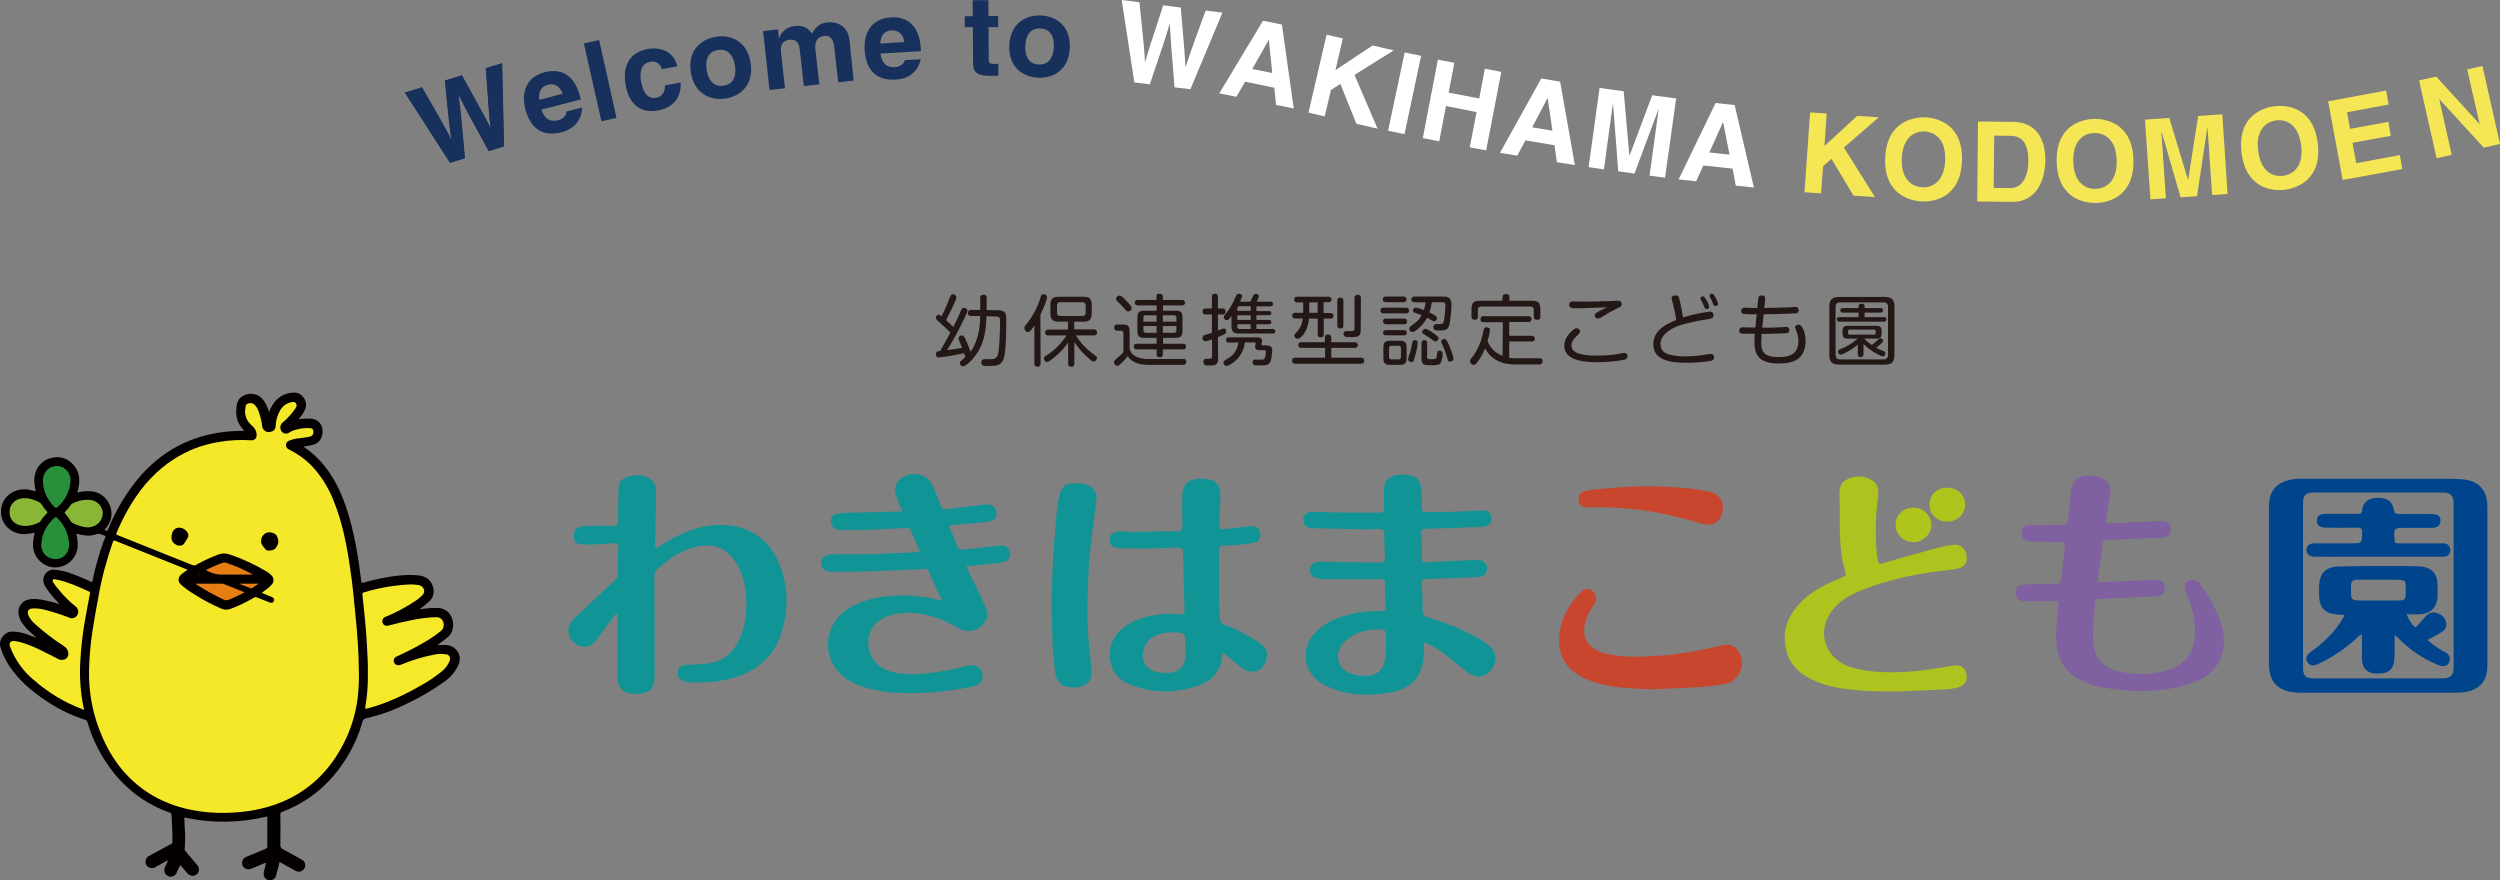 <?xml version="1.0" encoding="utf-8"?>
<!-- Generator: Adobe Illustrator 24.3.0, SVG Export Plug-In . SVG Version: 6.00 Build 0)  -->
<svg version="1.1" id="レイヤー_1" xmlns="http://www.w3.org/2000/svg" xmlns:xlink="http://www.w3.org/1999/xlink" x="0px"
	 y="0px" viewBox="0 0 1325.2 466.6" style="enable-background:new 0 0 1325.2 466.6;" xml:space="preserve">
<rect x="0" y="0" width="1325.2" height="466.6" fill="#808080" stroke="none"/>
<style type="text/css">
	.st0{fill:#040000;}
	.st1{fill:#9D9A9A;}
	.st2{fill:#F4E829;}
	.st3{fill:#F5E929;}
	.st4{fill:#288F3B;}
	.st5{fill:#8AB637;}
	.st6{fill:#E77E14;}
	.st7{fill:#E67E14;}
	.st8{fill:#E67F13;}
	.st9{fill:#75411E;}
	.st10{fill:#7F60A0;}
	.st11{fill:#AFC31E;}
	.st12{fill:#C8462E;}
	.st13{fill:#B0C41E;}
	.st14{fill:#00458C;}
	.st15{fill:#231815;}
	.st16{fill:#18315C;}
	.st17{fill:#F5E656;}
	.st18{fill:#FFFFFF;}
	.st19{fill:#109495;}
</style>
<g id="レイヤー_2_1_">
	<g id="レイヤー_1-2">
		<path class="st0" d="M232.6,341.4c1.7-1.2,3.3-2.4,4.9-3.8c3.7-3.3,3.3-8.9,0.9-12.1c-1.5-2.1-4-3.3-6.6-3.2
			c-2.6-0.1-5.3,0.1-7.9,0.5c-0.4,0.1-0.8,0.1-1.3,0c1.6-1.2,3.2-2.4,4.7-3.8c2.5-2.1,3.3-5.6,2-8.6c-1.2-3.4-3.9-5-7.4-5.4
			c-7.2-0.7-14.2,0.4-21.1,1.8c-2.8,0.6-5.6,1.3-8.3,2.1c-0.7,0.2-0.9,0.1-1-0.6c-1.6-13.5-3.8-27-8.2-39.9
			c-2.7-7.9-6.3-15.3-11.6-21.8c-3-3.6-6.4-6.8-10.2-9.4c-0.2-0.1-0.4-0.1-0.5-0.5c1.9-0.2,3.8-0.6,5.6-1.1c3.1-1.1,4.9-4.5,4.3-8.2
			c-0.4-3.1-3.1-5.5-6.3-5.5c-2.1-0.1-4.1,0-6.1,0.3c0-0.5,0.4-0.7,0.6-1c1.4-1.5,2.4-3.4,3-5.4c0.8-3.7-2.3-7.8-6.1-7.7
			c-5.9,0.1-9.9,3.1-12.5,8.3c-0.2,0.3-0.3,0.7-0.4,1s-0.2,0.6-0.4,1c-0.5-1.5-1.1-2.9-1.8-4.3c-1.3-2.4-3-4.4-5.9-5.1
			c-2.7-0.7-5.5,0-7.6,1.9c-1.4,1.2-1.8,2.9-2,4.6c-0.7,4.8,0.3,9.1,4.1,12.8c-1.1,0.1-1.9,0.1-2.8,0.1
			c-20.9,0.5-38.4,8.2-52.3,23.9c-7.1,8.3-12.8,17.7-16.9,27.8c-0.6,1.5-0.6,1.5-2.1,0.7c0.4-0.5,0.9-1,1.3-1.5
			c2.7-3.5,3.2-8.2,1.2-12.1c-1.8-4-5.6-6.6-9.9-6.8c-2.4-0.2-4.7,0.1-7,0.7c0.3-1.3,0.6-2.6,0.8-3.9c0.6-4-0.1-7.7-2.9-10.8
			c-2.8-3.4-7.3-4.8-11.5-3.7c-4.4,0.9-7.8,4.3-8.8,8.6c-0.8,3-0.4,6,0.4,9.1c-1.4-0.3-2.8-0.6-4.2-0.9c-6.2-0.9-12.2,2.7-13.8,8.3
			c-2.3,8,3.7,15.6,12.1,15.3c1.8-0.1,3.5-0.3,5.3-0.7c-0.5,1.8-0.8,3.7-0.9,5.6c-0.4,6.3,4.2,11.9,10.4,12.7
			c6.5,0.7,12.3-3.8,13.2-10.3c0.2-2.5,0-5.1-0.6-7.5c1.5,0.4,3.1,0.7,4.7,0.9c1.9,0.3,3.9,0.1,5.7-0.6c0.9-0.4,1.9-0.3,2.8,0.1
			c0.7,0.3,1.8,0.5,2.1,1s-0.4,1.4-0.7,2.1c-2.5,6.9-4.5,14-6,21.1c-0.1,0.4-0.2,0.7-0.3,1.1c-3.5-1.6-7-3.1-10.5-4.4
			c-3-1.2-6.1-1.9-9.2-2.2c-2.1-0.3-4.2,0.7-5.3,2.5c-1.1,1.9-1.1,4.3,0.1,6.2c1.7,2.8,3.7,5.3,6,7.7c0.5,0.6,1,1.1,1.7,1.9
			c-2.9-1-5.8-1.7-8.8-2.3c-2.5-0.4-5.1-0.8-7.6-0.2c-3.7,0.7-6.1,4.3-5.3,8c0,0.1,0.1,0.2,0.1,0.4c0.6,3,2.4,5.2,4.4,7.3
			c1.1,1.2,2.4,2.3,3.7,3.4c0.4,0.3,0.7,0.7,0.9,1.1c-1.6-0.6-3.2-1.2-4.8-1.8c-2.5-0.9-5.2-1.4-7.9-1.4c-4,0.1-7.2,4.3-6.1,8.1
			c1.4,4.8,3.8,9.2,6.9,13.1c5.3,7,12.2,12.2,19.5,16.9c5.8,3.7,12.1,6.6,18.7,8.7c0.5,0.1,0.9,0.5,1,1.1
			c2.9,9.9,7.7,19.1,14.1,27.1c7.7,9.6,17.9,16.9,29.5,20.9c0.7,0.3,1,0.5,1,1.3c0.2,4.8,0.6,9.5,0.5,14.3c0,0.4-0.2,0.8-0.6,1
			c-3.9,2.1-7.8,4.2-11.6,6.3c-1.7,0.7-2.5,2.7-1.8,4.5c0.7,1.7,2.7,2.5,4.5,1.8c0.2-0.1,0.4-0.2,0.5-0.3l6.6-3.6
			c-0.3,1.1-0.7,2.1-1.3,3.1c-0.4,0.6-0.6,1.3-0.6,2c-0.1,1.9,1.3,3.4,3.2,3.6c1.3,0.1,2.6-0.6,3.2-1.8c0.7-1.4,1.4-2.9,2.1-4.4
			c1.3,1.5,2.5,2.9,3.7,4.4c0.9,1.1,2.3,1.6,3.7,1.2c1.3-0.3,2.2-1.3,2.4-2.6c0.2-1.1-0.1-2.1-0.8-2.9l-6.2-7.3
			c-0.3-0.2-0.5-0.6-0.5-1c0.3-4,0.3-8.1,0-12.1c-0.1-1.6-0.1-3.2-0.2-4.9c14.5,3.2,29.5,3,43.9-0.5c0.1,0.3,0.2,0.6,0.1,0.9
			c0,5,0,9.9,0,14.9c0,0.8-0.3,1.1-1,1.4c-3.5,1.4-6.9,2.8-10.4,4.3c-1.2,0.5-2,1.7-2,3c-0.1,1.3,0.6,2.5,1.8,3.1
			c1,0.5,2.2,0.5,3.3,0c2.5-1,5-2.1,7.7-3.2c-0.4,1.7-0.8,3.3-1.2,4.9c-0.7,2.8,1.3,5,4,4.4c1.2-0.2,2.2-1.2,2.5-2.4
			c0.6-2.4,1.2-4.8,1.8-7.2c2.8,1.5,5.6,3.1,8.3,4.6c1.2,0.8,2.8,0.7,4-0.2c1.5-1.1,1.7-3.3,0.6-4.7c-0.3-0.4-0.7-0.7-1.1-0.9
			c-3.3-1.9-6.6-3.7-10-5.5c-0.9-0.4-1.5-1.3-1.4-2.3c0.1-5.4,0.1-10.7,0-16.1c-0.1-0.7,0.4-1.4,1.1-1.5c9.3-3.5,17.6-9,24.5-16.2
			c8.4-8.9,14.6-19.6,17.9-31.4c0.2-1.1,1.1-1.9,2.2-2c7.4-1.7,14.6-4.3,21.4-7.7c7.3-3.4,14.1-7.5,20.6-12.2
			c2.8-2.1,5.1-4.9,6.6-8.1c2.6-5.6-1.4-10.3-6.1-10.8h-0.3c-1-0.1-2-0.1-3.1-0.1C233,341.8,232.6,342,232.6,341.4"/>
		<path class="st1" d="M232.6,341.4c-0.1,0-0.3,0.1-0.3,0.2c-0.1,0.4,0.2,0.2,0.4,0.2h3.6c-0.8-0.2-1.7-0.3-2.6-0.2
			C233.3,341.6,232.9,341.8,232.6,341.4"/>
		<path class="st2" d="M138.8,314.3l5.2,2.1c1.2,0.5,1.6,1.3,1.2,2.2s-1.2,1.2-2.4,0.7c-2.2-0.9-4.4-1.7-6.6-2.6
			c-0.5-0.3-1.1-0.2-1.6,0.1c-4,2.4-8.2,4.4-12.5,6c-1.5,0.5-3.1,0.5-4.6-0.1c-4.7-2-9.2-4.3-13.4-7c-2.6-1.5-5.2-3.3-7.5-5.2
			c-1.3-1.1-2.4-2.3-1.8-4.2c0.4-1,1.1-1.8,2-2.4c0.8-0.6,1.7-1.2,2.6-1.9l-11.2-4.5c-9-3.6-18-7.2-27-10.8
			c-0.9-0.3-1.1-0.2-1.4,0.7c-3.3,9.4-5.9,19-7.6,28.8c-1.1,5.9-2.2,11.8-3.1,17.7c-1.1,7-1.7,14.1-1.9,21.2
			c-0.3,12.3,2.1,24.4,7.1,35.7c5.7,13.1,14.3,23.7,26.8,31c7,4,14.6,6.6,22.5,7.9c5.2,0.9,10.5,1.3,15.8,1.2
			c12.2-0.2,24-2.4,35-8.1c12.2-6.4,21.2-16,27.5-28.2c3.9-7.4,6.4-15.4,7.6-23.7c0.7-5.6,0.9-11.3,0.7-16.9
			c-0.1-9.1-0.8-18.1-1.7-27.1c-0.8-8.6-1.6-17.1-2.9-25.7c-1.8-12.5-4.2-24.9-9.1-36.6c-2.7-6.7-6.7-12.9-11.7-18.1
			c-3.2-3.2-6.9-5.8-10.9-7.9l-1-0.5c-0.8-0.4-1.4-1.3-1.3-2.2c0-0.9,0.5-1.8,1.4-2.2c1.8-0.8,3.7-1.2,5.7-1.4
			c1.9-0.3,3.8-0.4,5.7-0.9c1.3-0.3,1.9-1.4,1.7-2.9c-0.1-1.1-0.8-1.6-2.2-1.6c-2.6-0.1-5.3,0.3-7.8,1.1c-0.9,0.2-1.7,0.6-2.4,1.1
			c-1.6,1.1-3.3,1-4.4-0.4c-1.1-1.5-0.9-3.5,0.5-4.7c2.5-2.1,4.7-4.5,6.5-7.1c0.5-0.7,1.2-1.5,0.8-2.6c-0.2-0.9-1.1-1.4-2-1.2
			c-2.7,0.3-5.2,2-6.6,4.4c-1.5,2.6-2.3,5.5-2.4,8.5c-0.1,2.1-1.7,2.9-3.4,3c-1.8,0.2-3.4-1.1-3.7-2.9c-0.3-2.8-1-5.6-2-8.3
			c-0.4-1.2-1.2-2.4-2.1-3.3c-1.2-1-2.9-1.1-4.1-0.2c-0.7,0.5-0.6,1.3-0.7,2c-0.7,3.3,0.5,6.7,3,8.9c1.7,1.5,3.1,3.2,2.9,5.7
			c0,1.4-1.1,2.5-2.5,2.5c-0.1,0-0.2,0-0.3,0c-5.8-0.4-11.5-0.1-17.2,0.9c-8.4,1.3-16.5,4.4-23.7,9c-9.4,6-16.7,14.1-22.5,23.5
			c-3.1,5-5.7,10.2-8,15.6c-0.3,0.8-0.1,1,0.6,1.3c13.2,5.3,26.3,10.5,39.5,15.8c0.7,0.3,1.5,0.3,2.1-0.1c3.7-2.1,7.6-3.9,11.6-5.4
			c2-0.8,4.1-0.8,6.1-0.1c6.9,2.3,13.5,5.4,19.7,9.1c0.8,0.5,1.6,1.1,2.3,1.8c1.5,1.2,1.7,3.5,0.5,4.9c-0.1,0.1-0.1,0.1-0.2,0.2
			c-1.2,1.4-2.6,2.5-4.1,3.5L138.8,314.3"/>
		<path class="st3" d="M193.7,375.8c10.5-2.6,20.1-7.1,29.3-12.4c4.3-2.3,8.3-5.1,12-8.2c1.5-1.4,2.7-3.2,3.4-5.1
			c0.5-1.2,0-2.5-1.2-3.1c-0.1-0.1-0.3-0.1-0.5-0.1c-2.2-0.4-4.4-0.4-6.6,0.1c-6.1,1.2-12,3-17.7,5.4c-2,0.8-3.9-0.6-3.7-2.4
			c0.1-1,0.8-1.8,1.8-2.1c5.7-2.6,11.3-5.5,16.7-8.8c2.3-1.4,4.5-3,6.6-4.7c1.8-1.6,1.9-4.3,0.3-6.1c-0.1-0.1-0.3-0.3-0.4-0.4
			c-1.1-0.9-2.6-0.7-3.9-0.7c-3.8,0.2-7.7,0.7-11.4,1.5c-4.2,0.8-8.3,1.8-12.5,2.9c-1.3,0.4-2.7-0.2-3.1-1.5
			c-0.4-1.3,0.2-2.7,1.5-3.1l0,0c5.8-2.4,11.3-5.3,16.4-8.8c1.1-0.8,2.1-1.6,3.1-2.6c2.1-1.9,0.8-4.9-1.6-5.4
			c-2.2-0.4-4.5-0.5-6.8-0.3c-7.6,0.5-15.2,1.9-22.5,4.1c-0.7,0.2-0.8,0.5-0.8,1.1c1,8.9,1.9,17.8,2.4,26.7
			c0.3,5.3,0.6,10.5,0.5,15.7c0.1,5.9-0.4,11.7-1.4,17.5C193.7,375.3,193.7,375.5,193.7,375.8"/>
		<path class="st3" d="M44.6,376.5c-0.6-2.7-1-5.2-1.4-7.8c-0.7-5.6-1-11.3-0.7-17c0.4-8.5,1.4-17,3-25.4c0.7-4,1.5-7.9,2.2-11.8
			c0.1-0.4,0-0.8-0.4-0.9c0,0,0,0,0,0c-5.4-2.4-10.7-4.9-16.5-6.2c-0.5-0.1-1-0.1-1.5-0.3s-1-0.2-1.2,0.2c-0.3,0.5-0.2,1,0.1,1.4
			c0.9,1.4,1.9,2.7,3,3.9c2.6,3.3,5.6,6.3,8.9,8.9c1.4,1.1,1.8,3,0.9,4.5c-0.8,1.5-2.7,2.2-4.3,1.4c-4.1-1.6-8.4-3-12.7-4.1
			c-2.1-0.6-4.2-0.8-6.3-0.8c-3.1,0.1-3.5,1.8-2.4,4.2c0.8,1.6,2,3,3.4,4.2c4.7,4.2,9.6,8,14.9,11.4c0.8,0.5,1.5,1.1,2,1.9
			c0.9,1.7,0.9,3.3-0.1,4.5c-1.2,1.2-3,1.4-4.5,0.7c-1.8-0.9-3.5-1.8-5.3-2.7c-4.9-2.5-9.9-5-15.3-6.4c-0.9-0.2-1.8-0.4-2.8-0.5
			c-2-0.2-3,1.1-2.3,2.9c2.6,7,7,13.2,12.8,17.9c7.6,6.7,16.5,12,26,15.5L44.6,376.5"/>
		<path class="st4" d="M29.3,296.4c4.5,0,7.7-3.7,7.3-8.6c-0.4-4.8-2.4-9.4-5.9-12.9c-1-1-1.2-1.1-2.2-0.1
			c-3.9,3.7-6.4,8.3-6.6,13.7c-0.3,4,2.7,7.5,6.7,7.8C28.9,296.4,29.1,296.4,29.3,296.4"/>
		<path class="st4" d="M37.4,255c0.3-4.1-2.8-7.7-6.9-8c-0.2,0-0.3,0-0.5,0c-3.8,0.1-6.9,3-7.2,6.8c-0.3,5.9,2,10.8,6.1,15
			c0.6,0.6,1.1,0.5,1.6,0C34.6,265.3,37,260.3,37.4,255"/>
		<path class="st5" d="M54.5,272.3c0-3.7-2.8-6.8-6.5-7.3c-3.4-0.3-6.8,0.4-9.8,2c-0.4,0.2-0.7,0.6-0.9,1c-0.8,1.1-1.7,2.2-2.7,3.2
			c-0.5,0.4-0.4,0.7,0,1.1c1.1,1.2,2.1,2.6,2.9,4c0.2,0.4,0.6,0.8,1.1,1c2.2,1.1,4.6,1.9,7,2.2c4.7,0.5,8.8-2.9,8.8-7.3"/>
		<path class="st5" d="M13.5,278.8c2.5-0.1,4.9-0.7,7.1-1.8c0.4-0.2,0.7-0.4,0.9-0.8c0.9-1.5,2-2.8,3.3-4.1c0.5-0.5,0.4-0.7,0-1.1
			c-0.9-0.9-1.7-2-2.4-3.1c-0.5-0.9-1.3-1.6-2.2-2c-2.8-1.3-5.7-2.2-8.8-1.7c-4,0.5-6.8,4.1-6.3,8.1c0,0.1,0,0.1,0,0.2
			C5.5,276.2,8.9,278.9,13.5,278.8"/>
		<path class="st6" d="M129.5,314.1c-0.2-0.4-0.6-0.4-0.8-0.5c-3.3-1.3-6.5-2.6-9.8-3.9c-0.3-0.2-0.7-0.3-1-0.3h-14
			c-0.1,0.3,0.1,0.3,0.2,0.4c4.6,3,9.4,5.7,14.4,8c1,0.5,2.1,0.5,3.1,0C124.3,316.7,126.9,315.4,129.5,314.1"/>
		<path class="st7" d="M134.1,304.6c-4.6-2.6-9.4-4.7-14.4-6.3c-0.5-0.2-1.1-0.2-1.6,0c-3.1,1.1-6.1,2.4-9,3.9
			c2.4,1.4,5.1,2.3,7.9,2.4l16,0L134.1,304.6"/>
		<path class="st8" d="M127.2,309.6c1.9,0.7,3.7,1.5,5.5,2.2c0.3,0.1,0.6,0.1,0.9-0.1l3.6-2.3h-10L127.2,309.6"/>
		<path class="st9" d="M105.8,304.5c-0.2-0.2-0.4-0.4-0.7-0.3c-0.1,0.1-0.1,0.2-0.1,0.3C105.3,304.7,105.6,304.7,105.8,304.5"/>
		<path class="st0" d="M138.4,286.9c0,0.9,0.3,1.8,0.9,2.5c0.4,0.6,0.9,1.1,1.3,1.7c0.6,0.8,1.5,0.8,2.4,0.7
			c2.4-0.1,3.2-0.9,4.2-3.1c0.7-1.5,0.2-2.8-0.2-4.1c-0.5-2-4-3-5.9-2.1C139.4,283.3,138.4,285,138.4,286.9"/>
		<path class="st0" d="M95,289.2c1.2,0.2,2.4-0.4,2.9-1.5c0.6-0.9,1.1-1.8,1.7-2.8c0.7-1.4-0.1-2.4-0.7-3.3
			c-0.6-0.7-1.4-1.3-2.3-1.6c-2.8-1-5.1,0.5-5.6,3.6c-0.4,2.4,0.4,4.2,2.3,5.1C93.8,289.1,94.4,289.2,95,289.2"/>
		<path class="st10" d="M1084.5,287.4c2.7,0,5.4,0,8.1,0c1.5,0,2.2,0.2,2,2.1c-0.8,6-1.4,12-2,18c-0.2,1.6-0.9,2-2.4,2
			c-5.5,0-11,0.1-16.4,0.3c-3.8,0.1-5.3,1.4-5.3,4.5c0,2.9,1.7,4.4,5.2,4.4c5.2,0,10.4-0.1,15.6-0.2c1.4,0,2,0.2,1.8,1.9
			c-0.5,4.4-0.8,8.8-1.1,13.2c-0.8,14.6,3.5,24.4,18.8,29.4c1.6,0.6,3.3,1,5,1.3c15.9,2.8,31.8,3.1,47.3-1.9
			c8.8-2.9,15.4-8.2,17.3-17.9c0.9-4.9,0.5-10-1.3-14.8c-2.5-7.2-6.4-13.7-10.7-20c-0.9-1.6-2.8-2.5-4.6-2.3
			c-2.9,0.3-4.4,2.5-3.4,5.3c1.7,4.8,3.8,9.5,4.5,14.5c0.7,3.6,0.8,7.2,0.5,10.9c-1.1,9.5-6.5,15.2-15.5,17.5
			c-8.1,2.2-16.7,2.2-24.8,0.3c-9-2.2-13.5-8.1-13.7-17.5c-0.1-6.4,0.7-12.6,1.2-19c0.1-2.1,1.4-1.9,2.8-2l27.7-1.2
			c0.8,0,1.6,0,2.3-0.1c2.9-0.4,4.4-2.1,4.2-4.8c-0.2-2.6-1.8-4.1-4.7-4c-7.5,0.3-15,0.7-22.5,1c-2.3,0.1-4.6,0.2-6.9,0.3
			c-1.2,0.1-1.7-0.3-1.5-1.7c0.9-6,1.7-12,2.4-18c0.2-2,0.9-2.7,3-2.7c9.4-0.3,18.8-0.8,28.2-1.2c3.8-0.2,5.2-1.5,5-4.8
			c-0.2-2.9-1.7-4.1-5.4-4c-8.8,0.4-17.7,0.7-26.5,1.2c-2.3,0.1-2.6-0.7-2.2-2.6c0.7-3.6,1-7.2,1.8-10.8c2-9.1-3.9-11.8-10.8-11.9
			c-6.3-0.1-9,2.7-9.7,9c-0.5,4.9-1.2,9.7-1.6,14.6c-0.2,2-0.8,2.6-2.8,2.6c-5.7-0.1-11.3,0-17,0.1c-2.2,0-4,0.6-4.6,3.1
			c-0.7,3.4,0.8,5.4,4.3,5.6h8.4v-0.1"/>
		<path class="st11" d="M994.3,282c0-5.9,0.3-11.7,1.1-17.5c0.5-3.9,0.6-8-3.5-10.2c-4.2-2.3-9.4-2.3-13.5,0.2
			c-3.1,1.7-3.4,5.1-3.3,8.2c0.5,13.7-1,27.5,3.2,40.9c0.5,1.7-0.6,1.9-1.7,2.4c-6.9,2.9-13.8,5.9-19.5,10.9
			c-8.1,7.1-12.7,15.6-10.5,26.7c1.6,7.9,6.6,13.1,13.6,16.5c8.1,4,16.8,5.2,25.7,5.9c15.2,1.2,30.3,0.1,45.5-0.6
			c2.3-0.1,4.6-0.5,6.8-1.1c3-0.7,4.9-3.7,4.2-6.7c0-0.1,0-0.1,0-0.2c-0.6-3.2-2.8-5.1-6.2-4.6c-5.8,0.7-11.6,2-17.4,2.6
			c-11.4,1.2-22.8,1.7-34.2-0.8c-1.4-0.3-2.8-0.7-4.2-1.2c-14-4.9-17.9-20.2-8-31.3c4.2-4.7,9.7-7.4,15.5-9.7
			c14.9-5.8,30.4-8.7,46.2-10.4c1-0.1,2.1-0.3,3.1-0.5c4.3-1,5.8-3,5.2-7.1c-0.5-3.7-3.2-6.1-7.1-5.6c-6.9,0.9-13.5,3.1-20.1,4.9
			c-5.8,1.5-11.5,3.2-17.2,4.9c-1.7,0.5-2.2,0.3-2.6-1.6C994.4,292,994.4,287,994.3,282"/>
		<path class="st12" d="M881.5,365.1c12.4-0.5,22.8-0.6,33-2.6c8.1-1.6,11.6-11.5,6.5-18c-2-2.5-4.6-3.2-7.7-2.5
			c-9.7,2.2-19.3,4.3-29.2,5.2c-10.4,0.9-20.7,1.6-31-0.3c-12.3-2.2-16.5-10.5-11-21.7c0.9-1.8,2.1-3.5,3.1-5.2c1.5-2.2,1-5.1-1-6.7
			c-2-1.6-4.3-1.5-6.4,0.7c-6.6,6.8-10.8,14.6-11.3,24.2s3.7,16.2,11.9,20.6c7.8,4.1,16.4,5.4,25,6
			C870,365.2,876.7,365.7,881.5,365.1"/>
		<path class="st12" d="M872.9,257.8c-10,0.1-20,0.7-29.9,2c-1,0.1-1.9,0.3-2.8,0.5c-2.3,0.4-3.8,2.5-3.4,4.8c0,0.1,0,0.1,0,0.2
			c0.3,2.5,1.9,3.6,4.4,3.6c10-0.2,20,0.3,29.9,1.6c10.6,1.5,20.9,4.2,31.1,7.1c5.4,1.5,9.3-0.6,10.7-5.6c1.4-5.4-0.9-9.7-6.2-11.2
			c-4.7-1.1-9.4-1.8-14.2-2.2C885.9,258.1,879.4,257.8,872.9,257.8"/>
		<path class="st13" d="M1014.3,287.4c5.1,0,9.6-4.4,9.5-9.3c-0.2-5-4.4-9-9.5-9c-5-0.2-9.3,3.7-9.5,8.7s3.7,9.3,8.7,9.5
			C1013.7,287.4,1014,287.4,1014.3,287.4"/>
		<path class="st13" d="M1032.1,276.5c5.4,0,9.6-3.9,9.6-9s-4.2-9-9.6-9s-9.4,3.9-9.3,9.1C1022.8,272.7,1026.8,276.5,1032.1,276.5"
			/>
		<path class="st14" d="M1318.5,310.2c0-13.8,0-27.7,0-41.5c0-9.1-4.6-14-13.8-14.7c-3-0.2-6-0.2-8.9-0.2c-25.1,0-50.2,0-75.4,0
			c-2.7-0.1-5.4,0.2-8,0.9c-5.7,1.6-9,5.5-9.5,11.3c-0.1,1.4-0.2,2.9-0.2,4.3c0,26.7,0,53.4,0,80.2c-0.1,2.2,0.1,4.4,0.6,6.6
			c1.5,6.6,7,10,15.6,10.1c27.5,0,55.1,0,82.6,0c1.8,0,3.6-0.1,5.4-0.4c7.6-1.2,11.6-6,11.6-13.7
			C1318.6,338.6,1318.5,324.4,1318.5,310.2z M1294.8,359.6h-68.4c-4.1,0-5.6-1.5-5.6-5.5c0-14.6,0-29.2,0-43.8s0-29.2,0-43.8
			c0-3.9,1.5-5.4,5.4-5.4c23,0,46,0,69,0c3.8,0,5.4,1.7,5.4,5.5c0,29.1,0,58.2,0,87.3C1300.6,357.9,1299,359.6,1294.8,359.6
			L1294.8,359.6z"/>
		<path class="st14" d="M1260.8,295.1h33.2c1.4,0,3,0.1,4-1.1c0.9-1,1.2-2.5,0.6-3.8c-0.7-1.7-2.1-2.2-3.7-2.2c-4.6,0-9.2,0-13.9,0
			c-3.3,0-6.5,0-9.8,0c-1.3,0-1.8-0.3-1.9-1.7c-0.4-6.5-0.5-6.5,6-6.5c4.6,0,9.2,0,13.8,0c1.9,0,3.7-0.4,4.4-2.6
			c0.8-2.6-0.8-4.7-3.8-4.7c-6-0.1-11.9-0.1-17.9,0c-1.9,0-2.6-0.5-2.9-2.4c-0.7-4.4-3.7-6.4-8.9-6.2c-4.8,0.2-7.4,2.2-7.9,6.6
			c-0.2,1.8-0.9,1.9-2.3,1.9c-5.7-0.1-11.3,0-17,0c-3.2,0-4.6,1.1-4.7,3.4c-0.1,2.5,1.3,3.8,4.6,3.9c5.7,0.1,11.3,0.1,17,0
			c2,0,2.4,0.6,2.4,2.4c0,5.9,0,5.9-5.8,5.9H1227c-1.8,0-3.5,0.4-4.2,2.3c-0.9,2.6,0.8,4.7,4,4.8c6.2,0.1,12.3,0,18.5,0
			L1260.8,295.1z"/>
		<path class="st14" d="M1296.3,345.8c-3.5-1.8-6.7-4-9.5-6.6c2.4-1.3,4.7-2.5,6.9-3.8c1.9-1.1,3.4-2.6,3-5.1
			c-0.4-2.4-2.1-4.4-4.5-5.2c-2.1-1-4.6-0.4-6.1,1.3c-1.5,1.7-3.1,3.4-4.6,5.2c-0.9,1.1-1.6,1-2.4-0.1c-1.4-1.8-2.6-3.8-3.4-5.9
			c2.7,0,5,0.2,7.3,0c6-0.5,9.1-4.1,9.1-10c0-1.8,0-3.6,0-5.5c0-5.9-3.1-9.4-9-9.8c-4.3-0.3-8.7-0.3-13-0.3c-10.2,0-20.4,0-30.6,0.3
			c-6.9,0.2-10.1,3.8-10.2,10.6c0,1.8-0.1,3.7,0,5.5c0.4,5.8,3.2,8.7,9,9.3c1.4,0.1,2.8,0.2,4.5,0.3c-3.2,6.3-7.7,11.2-12.8,15.6
			c-1.4,1.3-3,2.4-4.6,3.5c-2.8,2-3.6,3.9-2.3,5.9c1.7,2.6,3.9,1.8,6.1,0.8c7.3-3.5,14-8,20-13.5c0.7-0.9,1.7-1.6,2.8-2
			c0,4.2,0,8.3,0,12.4c0,5.3,2.4,8,7.2,8.3c6.5,0.4,9.6-1.8,10-7.5c0.3-4.1,0.1-8.2,0.1-12.7c1.2,0.6,2.2,1.4,3,2.5
			c5.7,5.5,12.3,9.9,19.6,13c0.5,0.2,1.1,0.4,1.6,0.6c2.1,0.5,3.9,0.2,4.8-2S1298.3,346.9,1296.3,345.8z M1275.2,314.4
			c0,3.3-0.5,3.9-3.8,3.9c-5.8,0-11.7,0-17.6,0c-8.6,0-7.4,0.2-7.6-7.7c0-2.4,1-3.3,3.3-3.3c3.7,0,7.5,0,11.2,0h7.5
			C1276.2,307.4,1275.2,307.1,1275.2,314.4z"/>
		<path class="st15" d="M522.9,167.6c-0.2,8.6-1.6,14.5-4.9,19.5c-2.4,3.7-6.1,7.1-7.5,7.1c-0.9-0.1-1.7-0.8-1.7-1.8
			c0-0.4,0.2-0.7,0.7-1.2c0.3-0.3,2-1.6,2.3-2c-0.3-0.3-0.3-0.5-0.8-2c-4.4,1-8.9,1.8-13.4,2.3c-1.4,0-1.5-1.4-1.5-1.8
			c0-1.4,0.9-1.5,2.2-1.6c1.9-3.2,3.7-6.5,5.5-9.8c-1.5-1.6-4.4-4.2-5.4-5.1c-2-1.7-2.3-2-2.3-2.7c0-0.9,0.6-1.6,1.4-1.7
			c0.5,0,0.9,0.3,1.6,0.9c1.4-2.7,2.6-5.5,3.7-8.3c1.2-3,1.4-3.4,2.3-3.4c1,0,1.8,0.7,1.9,1.6c0,1.4-5,11.2-5.5,12.1
			c1.3,1.2,2.6,2.4,3.8,3.7c1.4-2.8,2.5-5.1,4.1-8.8c0.3-0.7,0.6-1.4,1.6-1.4c0.5,0,1.8,0.2,1.8,1.6c0,0.8-1.8,4.4-2.4,5.5
			c-2.5,5.3-5.3,10.4-8.4,15.3c0,0,5.4-0.7,8-1.2c-0.3-0.8-0.9-2.1-1.4-3.4c-0.3-0.5-0.5-1.1-0.5-1.7c0.1-0.9,0.8-1.5,1.7-1.5
			c0.7,0,1.1,0.1,2.3,2.6c0.7,1.6,1.9,4.6,2.3,6.1c4.8-6.4,5.1-15.2,5.2-19h-5c-0.9,0-1.6-0.7-1.6-1.6s0.7-1.6,1.6-1.6c0,0,0,0,0,0
			h5v-6.4c0-1.2,0.6-1.7,1.8-1.7c0.8-0.1,1.5,0.6,1.6,1.4c0,0.1,0,0.2,0,0.4v6.4h5.6c4.5,0,4.8,1.9,4.8,5c0,4.3,0,17.6-1.6,21.3
			c-1.4,3.2-4.1,3.3-7.9,3.3c-2.5,0-3.7,0-3.7-1.9c-0.1-0.9,0.5-1.6,1.4-1.7c0.1,0,0.3,0,0.4,0h3.2c2.4,0,3.5-0.6,4.1-4
			c0.5-3.1,0.8-12,0.8-15.6c0-2.1,0-3-1.8-3L522.9,167.6z"/>
		<path class="st15" d="M551.6,192.6c0.1,0.8-0.4,1.6-1.2,1.8c-0.1,0-0.3,0-0.4,0c-1.5,0-1.7-1.1-1.7-1.8v-20
			c-2.1,3.1-2.7,3.4-3.4,3.4c-1.1-0.1-1.9-1-1.9-2.1c0-0.6,0.3-1.2,0.8-1.7c3.2-3.9,5.7-8.4,7.4-13.2c0.1-0.4,0.5-2,0.7-2.3
			c0.2-0.5,0.8-0.8,1.3-0.7c0.1,0,1.8,0,1.8,1.5c0,1.1-1.3,5-3.5,9.3L551.6,192.6z M569.5,174.6h10.3c0.8-0.1,1.6,0.5,1.7,1.3
			c0,0.1,0,0.2,0,0.3c0,1.5-1.1,1.6-1.7,1.6h-9.5c2.2,3.5,5,6.7,8.3,9.2c0.4,0.3,2.5,1.8,2.6,2c0.2,0.2,0.2,0.5,0.3,0.7
			c0,1-0.8,1.8-1.8,1.9c-0.6-0.1-1.1-0.3-1.5-0.7c-3.4-2.7-6.3-5.9-8.7-9.6v11.4c0,0.7-0.1,1.7-1.6,1.7s-1.7-0.9-1.7-1.7v-11.2
			c-1.9,2.8-4.1,5.3-6.7,7.4c-1.1,0.9-3.5,3-4.5,3s-1.6-1.1-1.6-1.9c0-0.6,0.4-1.2,1-1.4c2.9-1.8,5.6-4,7.8-6.6
			c1.1-1.3,2.2-2.7,3.1-4.2h-9.6c-0.8,0.1-1.6-0.4-1.7-1.2c0-0.1,0-0.2,0-0.3c-0.1-0.8,0.6-1.6,1.4-1.6c0.1,0,0.2,0,0.3,0h10.4v-4.2
			h-4.9c-3.1,0-4.4-1.1-4.4-4.4v-4.4c0-3.3,1.3-4.4,4.4-4.4h13.2c3,0,4.3,1,4.3,4.4v4.4c0,3.3-1.3,4.4-4.3,4.4h-5L569.5,174.6z
			 M575.5,162.1c0-1.3-0.6-1.9-1.8-1.9h-11.6c-0.9-0.1-1.7,0.5-1.8,1.4c0,0.2,0,0.3,0,0.5v3.6c0,1.4,0.7,1.8,1.8,1.8h11.6
			c1.2,0,1.8-0.5,1.8-1.8L575.5,162.1z"/>
		<path class="st15" d="M627.2,190.2c0.8-0.1,1.5,0.4,1.6,1.2c0,0.1,0,0.2,0,0.3c0.1,0.8-0.5,1.6-1.4,1.7c-0.1,0-0.2,0-0.4,0h-18.3
			c-3.6,0-8.7-0.8-10.9-4.6c-0.9,1.2-1.9,2.3-3,3.3c-1.5,1.5-1.8,1.8-2.5,1.8c-1,0-1.8-0.9-1.8-1.9c0-0.8,0.2-0.9,1.9-2.4
			c1.1-0.9,2.2-1.9,3.1-2.9v-10c0.1-0.6-0.3-1.3-1-1.4c-0.1,0-0.2,0-0.3,0h-2c-0.8,0.1-1.5-0.5-1.6-1.3c0-0.1,0-0.2,0-0.4
			c0-1.4,0.9-1.6,1.8-1.6h2.6c3,0,3.8,0.8,3.8,3.8v8.2c0,4.2,4.4,6.3,9.5,6.3H627.2z M595.6,158c1.4,1.4,2.8,2.8,4,4.4
			c0.2,0.3,0.3,0.6,0.3,0.9c0,1-0.8,1.7-1.8,1.8c-0.8,0-1.2-0.5-2.1-1.6c-0.6-0.8-2.6-2.7-3.6-3.7c-0.5-0.3-0.7-0.9-0.8-1.4
			c0-0.9,0.8-1.7,1.7-1.7C593.8,156.6,594.2,156.7,595.6,158 M606.8,179.1c-3,0-3.9-0.8-3.9-3.9v-6.7c0-3,0.8-3.8,3.9-3.8h6.3v-2.8
			h-10c-0.8,0.1-1.5-0.5-1.6-1.3c-0.1-0.8,0.5-1.5,1.3-1.6c0.1,0,0.2,0,0.2,0h10v-1.8c0-0.4,0-1.5,1.6-1.5c1.4,0,1.8,0.5,1.8,1.5
			v1.8h10.2c0.8-0.1,1.5,0.5,1.6,1.3c0.1,0.8-0.5,1.5-1.3,1.6c-0.1,0-0.2,0-0.2,0h-10.2v2.8h6.5c3,0,3.8,0.7,3.8,3.8v6.7
			c0,3-0.8,3.9-3.8,3.9h-6.5v3.1H627c0.7,0,1.7,0.1,1.7,1.5s-0.7,1.5-1.7,1.5h-10.6v2.8c0,0.7-0.3,1.4-1.5,1.4
			c-1.1,0-1.8-0.2-1.8-1.4v-2.8h-10.5c-0.6,0-1.6-0.1-1.6-1.5c0-1.1,0.6-1.5,1.6-1.5h10.5v-3.1L606.8,179.1z M613.1,170.5v-3.4h-5.7
			c-0.9,0-1.3,0.4-1.3,1.4v2L613.1,170.5z M613.1,172.8h-7v2.2c0,0.9,0.4,1.4,1.3,1.4h5.7L613.1,172.8z M616.4,170.5h7.2v-2
			c0-0.9-0.4-1.4-1.3-1.4h-5.9V170.5z M616.4,172.8v3.6h5.9c0.9,0,1.3-0.4,1.3-1.4v-2.2H616.4z"/>
		<path class="st15" d="M645.7,189.9c0,1.1,0,3-1.8,3.6c-0.7,0.2-1.1,0.2-4,0.2c-0.6,0-2,0-2-2c-0.1-0.7,0.4-1.4,1.1-1.5
			c0.1,0,0.2,0,0.4,0c1.2,0,2.1,0,2.2,0c0.7-0.2,0.9-0.7,0.9-1.4v-8.9c-1.1,0.5-2.3,0.8-3.6,1c-0.9-0.1-1.6-0.9-1.5-1.7c0,0,0,0,0,0
			c0-0.7,0.4-1.4,1.1-1.6c0.6-0.2,3.4-1.1,3.9-1.2v-9.7h-3.2c-0.6,0-1.7,0-1.7-1.6s1.1-1.6,1.7-1.6h3.2v-6.2
			c-0.1-0.8,0.4-1.5,1.2-1.6c0.1,0,0.3,0,0.4,0c1.6,0,1.6,1.2,1.6,1.6v6.2h2.7c0.8,0,1.3,0.3,1.3,1.6c0,1-0.4,1.6-1.3,1.6h-2.7v8.5
			c0.8-0.3,2.2-0.9,2.3-0.9c0.2-0.1,0.5-0.1,0.8-0.2c0.8,0,1.3,0.7,1.3,1.6c0,0.5-0.2,1-0.6,1.3c-1.2,0.6-2.5,1.2-3.8,1.7
			L645.7,189.9z M651.4,181.6c-0.4,0-1.5,0-1.5-1.4s1.1-1.4,1.5-1.4H666c0.9,0,3,0,3,1.9c0,0.3-0.3,1.6-0.3,1.8
			c0,0.7,0.6,0.6,0.9,0.6h1.8c1.7,0,3,0.6,3,2.6c0,0.4-0.3,5-1.2,6.4c-1.2,1.6-1.9,1.6-5.3,1.6c-2.7,0-2.8-0.1-3-0.1
			c-0.6-0.3-1-1-0.9-1.6c0-1.4,1-1.4,1.3-1.4c0.7,0,3.5,0.1,4.1,0s1-0.4,1.3-1.6c0.2-0.9,0.3-1.7,0.3-2.6c0-0.8-0.7-0.8-1.1-0.8
			h-2.3c-0.8,0-2.3,0-2.3-2c0-0.3,0.3-1.4,0.3-1.6c0-0.5-0.4-0.5-0.7-0.5h-5c-0.4,3.4-1.9,6.5-4.2,9c-1.9,1.9-4.5,3.5-5.5,3.5
			c-1-0.1-1.7-0.9-1.7-1.8c0-0.7,0-0.7,3.2-2.7c2.8-1.7,4.3-4.8,4.8-8L651.4,181.6z M662.8,159.9c0.3-0.5,1.5-3.1,1.6-3.4
			c0.3-0.5,0.8-0.7,1.3-0.7c0.2,0,1.6,0,1.6,1.3c-0.3,1-0.6,1.9-1.1,2.8h7.2c0.9,0,1.4,0.4,1.4,1.2s-0.4,1.3-1.4,1.3H666v2.5h6.6
			c0.7,0,1.3,0.3,1.3,1.1s-0.5,1.1-1.3,1.1H666v2.5h6.6c0.8,0,1.3,0.3,1.3,1.1s-0.4,1.2-1.3,1.2H666v2.5h8.6c0.6,0,1.4,0.2,1.4,1.2
			s-0.6,1.2-1.4,1.2h-18c-2.6,0-3.8-0.9-3.8-3.8v-5.5c-1.5,2-1.9,2.2-2.5,2.2c-0.9,0-1.6-0.8-1.6-1.6c0-0.4,0.2-0.8,0.5-1.1
			c2.5-2.9,4.4-6.2,5.8-9.8c0.3-0.7,0.7-1.5,1.7-1.5c0.3,0,1.7,0.1,1.7,1.3c-0.3,1-0.6,2-1.1,2.9L662.8,159.9z M655.9,164.8h7.1
			v-2.5h-5.8c-0.6-0.1-1.2,0.4-1.3,1c0,0.1,0,0.2,0,0.3L655.9,164.8z M663,167.1h-7.1v2.5h7.1V167.1z M655.9,171.9v1.2
			c-0.1,0.6,0.4,1.2,1,1.3c0.1,0,0.2,0,0.3,0h5.8v-2.5H655.9z"/>
		<path class="st15" d="M702.3,184.4h-12.5c-0.7,0.1-1.5-0.4-1.6-1.1c0-0.1,0-0.2,0-0.4c-0.1-0.8,0.5-1.4,1.2-1.5c0.1,0,0.3,0,0.4,0
			h12.5v-2.6c0-0.5,0.1-1.5,1.7-1.5c1.3,0,1.7,0.7,1.7,1.5v2.6h12.6c0.8,0,1.5,0.7,1.5,1.5s-0.7,1.5-1.5,1.5h-12.6v5.2h15.7
			c0.8-0.1,1.6,0.4,1.7,1.2c0,0.1,0,0.2,0,0.4c0,1.6-1.2,1.6-1.7,1.6h-34.8c-0.8,0.1-1.5-0.4-1.7-1.2c0-0.1,0-0.2,0-0.4
			c0-1.5,1-1.6,1.7-1.6h15.8V184.4z M701.7,165.9h3.7c0.8,0,1.5,0.7,1.5,1.5s-0.7,1.5-1.5,1.5h-3.7v8.2c0,0.5,0,1.7-1.6,1.7
			s-1.6-0.9-1.6-1.7v-8.2h-4.6c-0.6,6.8-4.4,10.7-6,10.7c-0.9,0-1.7-0.7-1.8-1.7c0-0.5,0-0.6,1.8-2.5c1-1.2,1.8-2.7,2.2-4.2
			c0.2-0.8,0.4-1.6,0.5-2.4h-4.1c-0.7,0.1-1.4-0.4-1.5-1.1c0-0.1,0-0.2,0-0.4c-0.1-0.7,0.4-1.4,1.1-1.5c0.1,0,0.3,0,0.4,0h4.3v-5.5
			h-3.2c-0.7,0-1.6-0.3-1.6-1.5c0-1.5,1.2-1.5,1.6-1.5h16.6c0.8-0.1,1.5,0.4,1.6,1.1c0,0.1,0,0.2,0,0.3c0.1,0.7-0.4,1.4-1.2,1.5
			c-0.1,0-0.2,0-0.3,0h-2.7V165.9z M698.5,160.3H694v5.5h4.4L698.5,160.3z M712.1,172.5c0.1,0.8-0.4,1.5-1.2,1.6c-0.1,0-0.3,0-0.4,0
			c-1.6,0-1.6-1.1-1.6-1.6v-13.1c0-0.4,0-1.6,1.6-1.6s1.6,1.2,1.6,1.6V172.5z M721.3,174.9c0,3.8-1.8,3.8-5.5,3.8
			c-2.3,0-2.4,0-2.7-0.2c-0.6-0.3-1-0.9-0.9-1.5c-0.1-0.8,0.5-1.4,1.2-1.5c0.1,0,0.2,0,0.4,0c0.5,0,2.5,0.1,3,0
			c0.9,0,1.2-0.7,1.2-1.5v-16.1c0-0.9,0.7-1.7,1.7-1.7s1.7,0.7,1.7,1.7c0,0,0,0,0,0L721.3,174.9z"/>
		<path class="st15" d="M733.4,166.1c-0.7,0.1-1.4-0.3-1.6-1.1c0-0.1,0-0.3,0-0.4c-0.1-0.8,0.4-1.4,1.2-1.5c0.1,0,0.3,0,0.4,0h11.9
			c0.8-0.1,1.5,0.4,1.6,1.2c0,0.1,0,0.2,0,0.3c0.1,0.8-0.4,1.4-1.2,1.5c-0.1,0-0.3,0-0.4,0H733.4z M734.6,160.1
			c-0.5,0-1.6,0-1.6-1.4c-0.1-0.8,0.4-1.4,1.2-1.5c0.1,0,0.3,0,0.4,0h9.4c0.8-0.1,1.5,0.5,1.6,1.4s-0.5,1.5-1.4,1.6
			c-0.1,0-0.2,0-0.2,0H734.6z M734.6,171.8c-0.7,0.1-1.4-0.4-1.5-1.1c0-0.1,0-0.2,0-0.3c-0.1-0.7,0.4-1.4,1.2-1.5c0.1,0,0.3,0,0.4,0
			h9.5c0.5,0,1.6,0,1.6,1.5s-1,1.5-1.6,1.5H734.6z M734.6,177.7c-0.7,0.1-1.4-0.4-1.5-1.1c0-0.1,0-0.2,0-0.2c0-1.1,0.7-1.4,1.5-1.4
			h9.6c0.7-0.1,1.4,0.4,1.5,1.1c0,0.1,0,0.2,0,0.3c0,1.2-0.8,1.4-1.6,1.4L734.6,177.7z M745.6,189.6c0,2.9-0.8,3.8-3.7,3.8H737
			c-2.9,0-3.7-0.8-3.7-3.8v-5.2c0-2.9,0.9-3.8,3.7-3.8h4.9c2.8,0,3.7,0.7,3.7,3.8V189.6z M742.7,184.7c0-0.9-0.5-1.4-1.3-1.4h-3.7
			c-0.6-0.1-1.3,0.3-1.4,1c0,0.1,0,0.3,0,0.4v4.4c-0.1,0.7,0.4,1.3,1,1.4c0.1,0,0.2,0,0.3,0h3.7c0.9,0,1.3-0.4,1.3-1.4V184.7z
			 M750.1,188.7c-0.7,2.7-0.9,3.2-1.9,3.2c-0.2,0-1.8-0.1-1.8-1.6c0.3-1.2,0.6-2.4,1.1-3.6c0.6-2,1-4.6,1.1-4.9
			c0.2-0.8,0.4-1.5,1.4-1.5c0.7,0,1.5,0.3,1.5,1.2C751.3,184,750.8,186.4,750.1,188.7 M749.8,160.2c-0.8,0.1-1.6-0.4-1.7-1.3
			c-0.1-0.8,0.4-1.6,1.3-1.7c0.2,0,0.3,0,0.5,0h15c2.1,0,4.5,0.1,4.5,4.2c0,2.1-0.5,9.2-1.4,11.6c-0.9,2.2-2.6,2.2-5.6,2.2
			c-1.2,0-2.6,0-2.6-1.8c0-1.6,1.1-1.6,1.8-1.6c3,0,3.2,0,3.6-1.1s1-6.7,1-8.8c0-1.3-0.4-1.7-1.8-1.7H759c-0.3,1.8-0.7,3.6-1.3,5.4
			c0.4,0.2,1.7,0.8,2.8,1.5s1.2,1.1,1.2,1.5c0,0.7-0.6,1.7-1.4,1.7c-0.4,0-0.7-0.1-1-0.3c-1.5-0.9-1.9-1.1-2.8-1.6
			c-1.2,2.3-2.8,4.2-4.8,5.9c-2.1,1.7-2.5,1.7-3,1.7c-1,0-1.7-0.8-1.7-1.8c0-0.5,0.2-0.8,0.9-1.4c3.3-2.4,4.2-3,5.7-5.7
			c-0.6-0.3-3.7-1.4-3.8-1.4c-0.5-0.2-0.8-0.6-0.8-1.1c0-0.8,0.6-1.5,1.5-1.6c1.5,0.3,3,0.8,4.3,1.4c0.4-1.3,0.7-2.7,0.9-4.1
			L749.8,160.2z M756.4,188.9c0,1.4,0.6,1.5,1.9,1.5c0.9,0,2.4,0,2.8-0.3s0.5-0.6,0.7-2.8c0-0.6,0.1-1.4,1.3-1.4
			c0.8-0.1,1.4,0.4,1.6,1.2c0,0.1,0,0.3,0,0.4c0,1.6-0.3,3.1-0.9,4.6c-0.8,1.5-1.9,1.5-5.5,1.5s-4.8-0.2-4.8-3.9v-7.8
			c-0.1-0.7,0.4-1.4,1.1-1.6c0.1,0,0.3,0,0.4,0c1.5,0,1.5,1.1,1.5,1.6V188.9z M761,181c-0.7,0-1-0.3-2.5-1.4
			c-0.5-0.4-4.2-2.8-4.3-2.8c-0.2-0.2-0.4-0.5-0.3-0.8c0-0.9,0.7-1.7,1.7-1.7c0.9,0,2.6,1.1,3.8,2s3.2,2.1,3.2,2.9
			C762.5,180.1,761.9,180.9,761,181 M768.7,191.7c-1.1,0-1.2-0.3-1.9-3.1c-0.6-2.2-1.5-4.3-2.5-6.4c-0.2-0.4-0.3-0.8-0.3-1.2
			c0-1.1,1.3-1.3,1.6-1.3c0.9,0,1.1,0.3,2.3,2.8c0.7,1.4,2.6,6.4,2.6,7.6S769.2,191.7,768.7,191.7"/>
		<path class="st15" d="M796.6,170.8h-10c-0.5,0-1.8,0-1.8-1.6s1.1-1.6,1.8-1.6h23.5c0.5,0,1.7,0,1.7,1.5s-1,1.6-1.7,1.6H800v7.3
			h11.9c0.8-0.1,1.5,0.4,1.7,1.2c0,0.1,0,0.2,0,0.3c0.1,0.8-0.6,1.5-1.3,1.5c-0.1,0-0.2,0-0.3,0H800v8.7c1.2,0.2,2.4,0.3,3.6,0.2
			H816c0.9,0,1.7,0.3,1.7,1.5c0.1,0.9-0.5,1.7-1.4,1.8c-0.1,0-0.3,0-0.4,0h-12.3c-3,0-11.8,0-16.4-8.5c-1.1,2.9-2.7,5.6-4.6,7.9
			c-0.3,0.5-0.9,0.8-1.4,0.8c-1,0-1.9-0.9-2-1.9c0-0.5,0.2-1,0.6-1.4c1.6-2,5-6.4,6.6-14.9c0.2-0.9,0.4-1.7,1.6-1.7
			c0.5,0,1.8,0.2,1.8,1.4c-0.2,2-0.7,4-1.3,5.9c1.4,3.6,4.3,6.5,8,7.8L796.6,170.8z M796.5,157.4c0-0.7,0.3-1.5,1.7-1.5
			c1.2,0,1.9,0.4,1.9,1.5v2h12.1c3.1,0,4.3,1.1,4.3,4.4v4c0.2,0.8-0.4,1.6-1.2,1.7c-0.2,0-0.3,0-0.5,0c-1.3,0-1.8-0.5-1.8-1.7v-3.5
			c0.1-0.9-0.5-1.7-1.4-1.8c-0.2,0-0.3,0-0.5,0h-25.9c-0.9-0.1-1.7,0.5-1.8,1.3c0,0.2,0,0.3,0,0.5v3.5c0.1,0.8-0.4,1.6-1.2,1.7
			c-0.1,0-0.3,0-0.4,0c-1.2,0-1.8-0.4-1.8-1.7v-4c0-3.2,1.2-4.4,4.3-4.4h12L796.5,157.4z"/>
		<path class="st15" d="M860.5,190.8c-4.5,0.8-9.1,1.2-13.7,1.2c-6.5,0-17.6-0.6-17.6-8.7c0-4,2.7-6.7,4.3-8.1
			c1.2-1,1.6-1.2,2.2-1.2c1,0,1.8,0.7,1.9,1.7c0,0.4-0.2,0.9-1.4,2c-3.1,2.8-3.2,4.5-3.2,5.4c0,4.3,5.9,5.4,13.2,5.4
			c3.7,0,7.5-0.2,11.2-0.8c1.2-0.3,2.4-0.5,3.6-0.6c0.9-0.1,1.6,0.6,1.7,1.4c0,0.1,0,0.2,0,0.2C862.6,190.2,862,190.5,860.5,190.8
			 M835,163.4c-1.6,0-3.2,0-3.2-1.8c0-1.3,0.6-1.8,2-1.8c1.1,0,6,0.1,7,0.1c10.6-0.2,11.8-0.3,12.9-0.3c2.6-0.2,2.9-0.2,3.4-0.2
			c0.9,0,2.5,0,2.5,1.7c0,1.3-0.5,1.5-2.3,2.3c-2.8,1.4-5.5,2.9-8.2,4.6c-0.6,0.5-1.3,0.8-2,0.9c-1,0-1.8-0.8-1.8-1.7
			c0-0.8,0.6-1.3,3-2.6c0.5-0.3,3.1-1.5,3.6-1.7C846.2,163.1,840,163.4,835,163.4"/>
		<path class="st15" d="M906.3,165.2c0.9-0.2,1.8,0.5,2,1.4c0,0.1,0,0.3,0,0.5c0,1.6-1.2,1.8-3,2.1c-4.7,0.7-9.3,1.7-13.8,2.9
			c-3.3,0.9-6.4,2.6-8.9,4.9c-1.5,1.4-2.4,3.3-2.4,5.3c0,2.3,0.8,4.4,4.2,5.5c2.9,0.8,5.8,1.2,8.8,1.1c4.2,0,8.4-0.4,12.5-1.2
			c0.4-0.1,0.8-0.1,1.2-0.1c0.9,0,1.7,0.7,1.7,1.6c0,0.1,0,0.2,0,0.2c0,1.5-1.1,1.8-2,1.9c-4.2,0.7-8.4,1-12.6,1
			c-9.3,0-17.6-1.6-17.6-9.8c0-7.9,7.6-11,12.2-12.9c-0.5-3-1.1-6-1.9-9c-0.3-0.8-0.5-1.6-0.6-2.4c0-1.4,1.3-1.6,2-1.6
			c1.7,0,1.9,0.7,2.4,3.1c0.5,2.2,1.4,6.6,1.6,8.6C896.6,166.8,901.4,165.8,906.3,165.2 M901.6,158.9c-0.1-0.2-0.2-0.5-0.2-0.7
			c0-0.8,0.9-1.1,1.3-1.1c0.6,0,0.8,0.3,1.8,1.9c0.7,1.1,1.3,2.4,1.5,3.7c0,1.1-1.2,1.1-1.3,1.1c-0.6,0-1.1-0.4-1.2-0.9
			c-0.2-0.4-0.7-1.6-0.8-1.9S901.7,159.2,901.6,158.9 M906.3,157.4c-0.1-0.2-0.1-0.4-0.1-0.6c0-0.7,0.6-1.2,1.3-1.1
			c0.6,0,0.8,0.2,1.6,1.6c0.8,1.2,1.3,2.5,1.6,3.8c0,1.1-1.2,1.1-1.3,1.1c-0.5,0-0.9-0.2-1.1-0.6c-0.3-0.6-0.7-1.6-0.9-2.1
			C907.3,159,906.6,157.9,906.3,157.4"/>
		<path class="st15" d="M934.1,173.7c2.4,0,5.9,0,9.8-0.2c0.4,0,2.4-0.2,2.8-0.2c0.9,0,1.8,0.3,1.8,1.7c0,1.6-1.1,1.7-2.9,1.7
			c-1.6,0-8.5,0.3-9.9,0.3h-1.9c-0.1,1.7-0.2,3.5-0.2,4.4c0,4.1,0.5,7.9,9.2,7.9c6,0,10.5-1.7,10.5-8.5c0-1.5-0.3-2.9-0.7-4.4
			c-0.4-1-0.8-1.9-1.1-2.9c0-0.9,1.1-1.4,1.8-1.4c2.4,0,3.8,5,3.8,8.7s-1.3,7.5-4.1,9.5c-2.5,1.7-6,2.4-10.1,2.4
			c-11.8,0-12.9-6.1-12.9-11.4c0-1.3,0.1-3.2,0.2-4.4c-1.5,0-4.6,0-6,0c-1,0-2.3-0.1-2.3-1.7c-0.1-0.9,0.6-1.6,1.4-1.7
			c0.1,0,0.2,0,0.4,0c1.5,0,3.8,0.1,5.2,0.1h1.6l0.7-7c-2.4,0-4.8,0-7.2-0.2c-0.7-0.2-1.1-0.9-1-1.6c0-0.9,0.7-1.7,1.6-1.7
			c0.1,0,0.2,0,0.3,0c1,0,5.7,0.2,6.6,0.2l0.5-4.8c0.1-1,0.2-1.9,1.8-1.9c1,0,2.1,0.4,1.9,1.9l-0.5,4.7c4.4,0,8.9-0.1,13.3-0.3
			c0.5,0,2.6-0.2,3.1-0.2c0.9-0.1,1.7,0.4,1.8,1.3c0,0.1,0,0.2,0,0.4c0,1.5-0.9,1.6-1.4,1.7c-0.3,0-7.7,0.4-17.1,0.5L934.1,173.7z"
			/>
		<path class="st15" d="M1004.2,188c0,4-1.5,5.3-5.3,5.3H975c-3.8,0-5.3-1.3-5.3-5.3v-25.3c0-3.9,1.5-5.3,5.3-5.3h23.9
			c3.8,0,5.3,1.3,5.3,5.3L1004.2,188z M1000.8,162.7c0.2-1.1-0.6-2.2-1.7-2.4c-0.2,0-0.4,0-0.7,0h-23.1c-1.8,0-2.3,1-2.3,2.4v25.4
			c0,1.5,0.7,2.4,2.3,2.4h23.1c1.1,0.2,2.2-0.6,2.4-1.7c0-0.2,0-0.4,0-0.7L1000.8,162.7z M988.5,168.1h10.1c0.3,0,1.4,0,1.4,1.1
			c0,0.7-0.3,1.3-1.4,1.3h-23.6c-0.6,0.1-1.2-0.3-1.3-1c0-0.1,0-0.2,0-0.2c0-0.9,0.5-1.2,1.3-1.2h10.2v-2.4h-8.4
			c-0.6,0.1-1.2-0.3-1.3-1c0-0.1,0-0.1,0-0.2c0-1,0.7-1.2,1.3-1.2h8.4v-0.9c0-0.9,0.5-1.4,1.5-1.4c0.9,0,1.7,0.2,1.7,1.4v0.9h8.4
			c0.4,0,1.3,0,1.3,1.2c0,0.9-0.5,1.2-1.3,1.2h-8.4V168.1z M987.8,187.7c0.1,0.7-0.4,1.4-1.1,1.6c-0.1,0-0.3,0-0.4,0
			c-0.7,0.1-1.4-0.4-1.5-1.1c0-0.1,0-0.3,0-0.4v-5.2c-2.9,2.6-7.8,5.4-9.1,5.4c-0.8-0.1-1.4-0.8-1.4-1.6c0-0.7,0.4-1,1.2-1.3
			c3.4-1.3,6.5-3.2,9.2-5.6h-5c-1.9,0-3-0.3-3-2.8v-1.3c0-2.3,1-2.7,3-2.7h14.7c2,0,3,0.4,3,2.7v1.3c0,2.4-1,2.8-3,2.8h-6.2
			c1.2,1.3,2.5,2.4,4,3.4c1.2-0.9,2.4-1.9,3.5-3c0.5-0.4,0.7-0.6,1.1-0.6c0.7,0,1.3,0.5,1.4,1.3c0,0.4-0.2,0.8-0.5,1
			c-1,1-2,1.9-3.2,2.7c1.3,0.7,2.6,1.3,3.9,1.8c0.6,0.3,1,0.4,1,1.2c0,0.4-0.3,1.6-1.3,1.6c-0.9,0-6.5-2.6-10.3-6.6L987.8,187.7z
			 M994.3,175.7c0.1-0.5-0.3-0.9-0.8-1c-0.1,0-0.1,0-0.2,0h-12.7c-0.7,0-1,0.3-1,1v0.7c0,0.6,0.2,1,1,1h12.7c0.5,0.1,0.9-0.3,1-0.8
			c0-0.1,0-0.1,0-0.2L994.3,175.7z"/>
		<path class="st16" d="M214.7,49.1l9-2.8c12,20.6,13.3,23.3,15.5,27.7h0.1c-0.6-4.4-1.2-8.8-3.4-31.3l9-2.7
			c11.5,20.8,12.6,22.8,15.1,27.8h0.1c-0.5-4-0.9-7.8-2.5-31.6l8.6-2.6l1,44l-8.1,2.5c-10.2-18.6-12.2-22.3-15.9-29.7h-0.1
			c1.1,8.2,1.4,11.3,3.4,33.5l-7.9,2.4L214.7,49.1z"/>
		<path class="st17" d="M1307.8,36.8l8.1-1.8l9.3,41.3l-8.6,2l-23.5-25.7h-0.1l6.6,29.5l-8,1.8l-9.3-41.3l9.1-2l22.9,25.1h0.1
			L1307.8,36.8z"/>
		<path class="st16" d="M214.6,49.1l9-2.8c12,20.6,13.3,23.3,15.5,27.7h0.1c-0.6-4.5-1.2-8.8-3.4-31.3l9-2.8
			c11.5,20.8,12.6,22.8,15.1,27.8h0.1c-0.5-4-0.9-7.8-2.5-31.6l8.6-2.6l1,44l-8.1,2.5c-10.3-18.7-12.2-22.4-16-29.8h-0.1
			c1.1,8.2,1.4,11.3,3.4,33.5l-7.9,2.4L214.6,49.1z"/>
		<path class="st16" d="M308.6,57c-0.3,7.9-5.7,11.8-10.9,13.1c-8.6,2.2-16.2-0.3-19.4-12.8c-0.9-3.7-2.6-15.7,10.7-19.1
			c6-1.5,15-0.8,18.5,13.1l0.4,1.4L287,58.1c0.8,2.2,2.6,7.3,9,5.6c2.2-0.6,4.2-2.3,4.3-4.6L308.6,57z M298.3,49.7
			c-1.7-4.8-5.2-5.5-7.8-4.8c-3.8,1-5.2,3.9-4.6,8L298.3,49.7z"/>
		<path class="st16" d="M326.8,62.5l-8,1.8l-9.3-41.3l8.1-1.8L326.8,62.5z"/>
		<path class="st16" d="M360.8,43.7c0.3,3.3-0.4,12.6-11.7,14.8c-11.6,2.3-16-6-17.3-12.5c-2-10,1-17.9,11.4-20
			c4.9-1,13.3-0.3,15.9,9.1l-8.2,1.6c-0.7-2-2.6-4.9-6.4-3.9c-5.1,1-5.4,6.4-4.7,10.2c0.7,3.3,2.1,10,8.2,8.8c4.1-0.8,4.7-5,4.4-6.5
			L360.8,43.7z"/>
		<path class="st16" d="M384.7,52.2c-8.3,1.3-16.7-2.6-18.5-13.8s4.9-17.5,13.2-18.9s16.7,2.6,18.5,13.8S393,50.9,384.7,52.2z
			 M380.6,26.5c-6.3,1-6.6,6.7-6,10.6s2.7,9.3,9,8.3s6.6-6.7,6-10.6S386.9,25.5,380.6,26.5z"/>
		<path class="st16" d="M452.5,42.7l-8.2,0.9l-2.1-18.9c-0.5-4.6-2.7-5.9-5.1-5.7c-4.1,0.5-5.3,3.3-4.9,7l2.1,18.7l-8.2,0.9
			L424,26.9c-0.3-2.6-0.7-6.3-5.6-5.8c-3.9,0.4-4.8,3.3-4.4,6.7l2.1,19l-8.2,0.9l-3.4-31.2l7.9-0.9l0.5,4.6h0.1
			c1.2-3.6,4.5-6.1,8.3-6.4c4.5-0.5,6.8,0.9,9.2,4c0.9-1.6,2.8-5.4,7.8-5.9c6.1-0.7,11.2,2.4,12,9.2L452.5,42.7z"/>
		<path class="st16" d="M488.1,31.4c-1.7,7.7-7.8,10.5-13.2,10.8c-8.8,0.5-15.9-3.3-16.6-16.2c-0.2-3.8,0.3-15.9,14-16.8
			c6.2-0.4,14.9,2.1,15.8,16.4l0.1,1.5l-21.5,1.3c0.4,2.3,1.2,7.6,7.8,7.2c2.3-0.1,4.6-1.5,5.1-3.7L488.1,31.4z M479.4,22.3
			c-0.8-5-4.1-6.4-6.8-6.2c-3.9,0.2-5.8,2.8-6,7L479.4,22.3z"/>
		<path class="st16" d="M524,8.5h5.1v5.9H524l0.1,17c0,1.8,0.1,2.5,3.4,2.5c0.5,0,1.1-0.1,1.7-0.1v6.3c-1.3,0.1-2.6,0.1-3.9,0.1h-1
			c-7.1,0-8.5-2.7-8.5-6.8l-0.1-19h-4.3V8.6h4.2V0.1h8.3L524,8.5z"/>
		<path class="st16" d="M550.5,41.2c-8.4-0.3-15.9-5.7-15.5-17s8.2-16.3,16.6-16s15.9,5.7,15.5,17S559,41.5,550.5,41.2z M551.4,15.1
			c-6.4-0.2-7.7,5.3-7.9,9.3s0.9,9.6,7.2,9.8s7.7-5.3,7.9-9.3S557.8,15.3,551.4,15.1L551.4,15.1z"/>
		<path class="st18" d="M594.6,0l9.4,1.2c2.5,23.7,2.7,26.7,2.9,31.6h0.1c1.3-4.3,2.5-8.5,9.6-30l9.3,1.2c2.1,23.7,2.2,26,2.5,31.5
			h0.1c1.2-3.9,2.3-7.4,10.6-29.9l8.9,1.1l-17,40.6l-8.4-1c-1.8-21.1-2-25.3-2.5-33.6H620c-2.3,7.9-3.4,10.9-10.5,32l-8.2-1L594.6,0
			z"/>
		<path class="st18" d="M655.4,51.3l-9.1-1.8l23.2-38.5l10,2l6.3,44.5l-9.4-1.9l-0.9-9.1L660,43.3L655.4,51.3z M663.8,36.6l10.6,2.1
			l-1.8-17.5h-0.1L663.8,36.6z"/>
		<path class="st18" d="M702.2,61.7l-8.6-2l9.6-41.3l8.6,2l-3.9,16.8l19.7-13.1l11.2,2.6l-20.8,13l12.2,28.5L719,65.6l-8.5-21.1
			l-5,3.2L702.2,61.7z"/>
		<path class="st18" d="M744.5,71.1l-8.7-1.8l8.8-41.5l8.7,1.8L744.5,71.1z"/>
		<path class="st18" d="M766.5,56.2l-3.6,18.7l-8.7-1.7l8-41.6l8.7,1.7l-3,15.8l16.2,3.1l3-15.8l8.7,1.7l-8,41.6l-8.7-1.6l3.6-18.7
			L766.5,56.2z"/>
		<path class="st18" d="M804.3,82.5l-9.2-1.5L817,41.6l10,1.7l7.8,44.2l-9.5-1.5l-1.3-9l-15.4-2.6L804.3,82.5z M812.2,67.5l10.7,1.8
			l-2.5-17.3h-0.1L812.2,67.5z"/>
		<path class="st18" d="M882.6,94.2l-8.2-1.1l4.8-35.1h-0.1l-12.7,34l-8.6-1.2l-2.8-36.1H855l-4.8,35.1l-8.1-1.2l5.8-42l12.8,1.8
			l3,34.1h0.1l12-32l12.7,1.7L882.6,94.2z"/>
		<path class="st18" d="M899.1,96.1l-9.3-1l19.6-40.5l10.1,1.1l10.2,43.7l-9.6-1l-1.7-9l-15.5-1.7L899.1,96.1z M906.1,80.8l10.7,1.2
			l-3.4-17.2h-0.1L906.1,80.8z"/>
		<path class="st17" d="M965.3,102.5l-8.8-0.6l3-42.3l8.8,0.6l-1.2,17.2l17.4-16l11.4,0.8l-18.5,16l16.5,26.3l-11.4-0.8l-11.7-19.5
			l-4.4,3.9L965.3,102.5z"/>
		<path class="st17" d="M1020.6,62.2c5.6,0.2,20.2,3.3,19.4,23.2s-15.7,21.7-21.3,21.4s-20.2-3.3-19.4-23.1S1015,62,1020.6,62.2z
			 M1019,99.3c4.8,0.2,11.6-2.5,12.1-14.3s-6.1-15.1-10.9-15.3s-11.6,2.5-12.1,14.3S1014.3,99.1,1019,99.3z"/>
		<path class="st17" d="M1048.5,64.4l18.7,0.2c14.3,0.2,17.1,12.3,17,20.4c-0.1,9.1-3.8,22.2-17.8,22l-18.3-0.2L1048.5,64.4z
			 M1056.8,99.6l8.6,0.1c7.2,0.1,9.7-7.2,9.8-14.1c0.1-12.5-5.8-13.6-9.6-13.6l-8.5-0.1L1056.8,99.6z"/>
		<path class="st17" d="M1110,63c5.6-0.1,20.4,1.9,20.9,21.8s-14.2,22.7-19.8,22.8s-20.4-1.9-20.9-21.8S1104.3,63.2,1110,63z
			 M1110.9,100.1c4.8-0.1,11.4-3.2,11.1-15.1s-7.1-14.6-11.9-14.5s-11.4,3.2-11.1,15.1S1106.1,100.3,1110.9,100.1L1110.9,100.1z"/>
		<path class="st17" d="M1180.8,102.8l-8.2,0.6l-2.4-35.3h-0.2l-5.4,35.9l-8.7,0.6l-10.1-34.8h-0.1l2.4,35.3l-8.2,0.6l-2.9-42.3
			l12.9-0.9l9.9,32.8h0.1l5.3-33.8l12.8-0.9L1180.8,102.8z"/>
		<path class="st17" d="M1205.7,56.3c5.6-0.7,20.5-0.1,22.9,19.7s-11.9,23.9-17.5,24.6s-20.5,0.1-22.9-19.7S1200.1,57,1205.7,56.3z
			 M1210.2,93.2c4.7-0.6,11.1-4.3,9.6-16.1s-8.5-13.9-13.2-13.3c-4.7,0.6-11.1,4.3-9.6,16.1S1205.4,93.8,1210.2,93.2z"/>
		<path class="st17" d="M1266.2,55.4l-22.1,4.1l1.6,8.8l20.3-3.7l1.3,7.4l-20.3,3.7l2,10.8l23.1-4.3l1.3,7.4l-31.6,5.8l-7.7-41.7
			l30.7-5.7L1266.2,55.4z"/>
		<path class="st19" d="M327.3,325.3V350c0,2.9,0,5.8,0,8.6c0.1,7.6,4.5,9.6,11,9.2c6.4-0.4,8.7-3.2,8.7-9.8c0-17.5,0-35-0.1-52.5
			c-0.1-1.6,0.6-3.2,1.9-4.2c6.7-5.8,13.9-10.6,22.9-11.9c7-1,12.7,1.3,17,6.8c4.3,5.5,6,12,6.7,18.7c0.7,8,0,15.9-3.2,23.4
			c-3.7,8.6-10.2,13.2-19.6,13.7c-3,0.2-5.9,0.3-8.9,0.4c-2.5,0.1-4.1,1.3-4.4,3.7c-0.5,2.3,1,4.5,3.3,5c0,0,0,0,0,0
			c3.3,1,6.7,0.6,10,0.6c6.4-0.1,12.8-1.2,18.9-3.3c11.7-4.1,19.5-12,23-23.9c3.6-12.3,3.3-24.5-1.7-36.3
			c-6.5-15.4-20.3-21.3-35.5-19.7c-10,1-18.7,5.4-27.1,10.6c-0.8,0.5-1.6,1.6-2.5,1s-0.4-1.8-0.4-2.7c0.1-8.4,0.4-16.7,0.5-25
			c0.1-3.5-0.3-7.2-3.9-9c-4-2-8.8-2-12.8,0c-2.6,1.2-3.3,3.8-3.3,6.6c0,5.4-0.2,10.8-0.1,16.1c0,2-0.7,2.6-2.6,2.6
			c-4.7-0.1-9.4,0.1-14.1,0.1c-1.3,0-2.5,0.1-3.7,0.5c-2.4,0.9-3.5,2.8-3.1,5.8c0.3,2.4,1.9,3.5,4.2,3.5c5.3,0.1,10.6-0.1,15.8-0.6
			c2.6-0.3,3.8,0.3,3.6,3.3c-0.4,4.4-0.3,8.8-0.3,13.2c0,1.2-0.6,2.4-1.6,3.1c-6.8,6.3-13.5,12.6-20.2,18.9
			c-3.1,2.9-5.6,5.9-3.8,10.6c0.9,2.9,3.4,5,6.4,5.6c3.3,0.6,5.8-0.6,7.7-3.3c3.5-4.8,7.1-9.5,10.7-14.3L327.3,325.3"/>
		<path class="st19" d="M499.4,318.5c-8.4-2.3-17.2-3.3-25.9-2.7c-8.8,0.5-17.3,2.4-24.8,7.5c-10.1,6.7-12.9,20.4-6.1,30.5
			c2.1,3.1,5,5.7,8.3,7.4c6.4,3.4,13.3,5,20.4,5.7c14.7,1.5,29.2-0.1,43.6-2.8c2.6-0.5,5-1.5,5.8-4.5c1.1-4.4-2.5-7.8-7.2-6.8
			c-3.6,0.7-7.1,1.8-10.7,2.4c-9.1,1.6-18.2,3-27.5,1.5c-8.1-1.4-13.3-5.9-14.7-12.7c-1.6-7.9,2.2-14.6,9.8-17.3
			c9.5-3.2,18.8-1.9,27.9,1.4c3.8,1.4,7.2,3.6,10.8,5.4c5,2.4,11,0.3,13.5-4.7c0.3-0.7,0.6-1.4,0.7-2.1c0.4-2.2-0.4-4.1-1.3-6
			c-2.9-6-5.7-11.9-8.6-17.9c-0.4-0.8-0.7-1.6-1.1-2.6l17.9-1.9c3.8-0.4,6-2.7,5.2-5.7c-0.6-2.5-2.4-3.7-5.2-3.4
			c-6.4,0.7-12.8,1.3-19.2,2.1c-2.1,0.3-3.1-0.3-3.8-2.3c-1-2.8-2.1-5.6-3.4-8.2c-1.1-2.2-0.2-2.6,1.8-2.6
			c6.1-0.3,12.1-0.9,18.1-1.7c3.4-0.5,5-2.3,4.5-5.1s-2.8-4.3-5.9-4c-7,0.9-14.1,1.6-21.2,2.5c-1.6,0.2-1.9-0.8-2.4-1.9
			c-1.5-3.8-3-7.7-4.8-11.4c-3.2-6.6-13.8-7.1-18.1-1.1c-1.5,2.1-1.8,4.8-0.8,7.1c1,2.8,2.1,5.5,3.3,8.5c-9.4,0.2-18.6,0.5-27.8,0.7
			c-2,0.1-4,0.2-6,0.4c-2.6,0.2-4.1,1.5-4,4.3c0,2.4,1.9,4.4,4.3,4.5c0.1,0,0.2,0,0.3,0c5.5,0,11,0,16.5-0.2
			c6.2-0.2,12.5-0.6,18.7-0.9c1.1-0.1,2,0,2.5,1.3c1.5,3.7,3.2,7.4,5,11.3c-5.9,0.7-11.5,0.5-17.1,0.9c-10,0.6-20,0.3-30,0.5
			c-4.4,0-6.5,3-4.9,6.6c1,2.3,3,2.6,5.3,2.6c13.6,0.1,27.1-0.4,40.6-1.1c2.9-0.1,5.8-0.2,8.6-0.4c0.9-0.2,1.7,0.4,1.9,1.2
			L499.4,318.5"/>
		<path class="st19" d="M557.4,323.5c0.4,10.2,0.3,21.7,2,33.1c0.5,3.5,2,6.5,5.6,7.3c4,1,8.1,0.8,11.5-1.9c1.4-1.2,2.2-3,2.1-4.8
			c0-5.2-1-10.3-1.4-15.5c-1.2-13.5-0.8-27-0.1-40.6c0.7-12.3,2.7-24.4,4.1-36.6c0.5-4.3-2.8-7.7-7.8-8.2c-1.4-0.1-2.9-0.1-4.3-0.1
			c-4.1,0.1-6.2,1.7-7.3,5.6c-1.4,5.1-1.7,10.4-2.2,15.7C558.2,292.4,557.5,307.3,557.4,323.5"/>
		<path class="st19" d="M788.7,341.7c-9.6-6.8-20.4-11-31.6-14.4c-2.4-0.7-3.1-1.7-3-4.1c0.1-4.5-0.2-9-0.5-13.5
			c-0.1-2.1,0.4-2.7,2.6-2.8c9-0.2,18.1-0.6,27.1-1c1.9-0.1,3.6-0.5,4.5-2.5c1.6-3.5-0.8-6.8-4.9-6.6c-8.7,0.4-17.5,0.7-26.2,1.2
			c-2.3,0.1-3.3-0.3-3.1-2.9c0.2-4.1,0-8.3-0.1-12.4c0-1.7,0.3-2.3,2.2-2.4c9.7-0.2,19.4-0.6,29.1-1c1.8-0.1,3.5-0.2,4.8-1.6
			c1.1-1.3,1.4-3.1,0.6-4.6c-0.7-1.7-2.5-2.8-4.4-2.5c-6.6,0.3-13.3,0.6-19.9,0.8c-3.3,0.1-6.5-0.1-9.8,0.1
			c-2.1,0.1-2.5-0.8-2.5-2.7c0.2-3.5,0.1-7.1-0.3-10.6c-0.3-3-2.4-5.4-5.3-6.1c-2.7-0.7-5.5-0.8-8.3-0.2c-4.1,0.9-6.1,3.6-6.1,7.9
			c0,3.1-0.1,6.2,0,9.2c0.1,2.2-0.5,2.8-2.7,2.8c-11.6-0.1-23.3,0-34.9-0.5c-3.6-0.1-5.5,1.8-5.1,5c0.3,2.9,2.5,3.7,5,3.7
			c7.4,0.2,14.8,0.3,22.2,0.5c4.2,0.1,8.5,0.2,12.7-0.1c2.5-0.1,3.1,0.8,3,3.1c-0.1,3.6,0.2,7.3,0.3,10.9s0,3.8-3.8,3.8
			c-6.1,0-12.1-0.2-18.2-0.3c-4.3-0.1-8.7-0.1-13-0.1c-2.8,0-4.5,1.5-4.7,4s1.3,4.2,4,4.8c2.8,0.4,5.6,0.6,8.3,0.4
			c8.4,0.1,16.8,0.1,25.1,0c1.9,0,2.5,0.5,2.5,2.4c-0.2,4.1-0.1,8.3,0.3,12.4c0.3,2.1-0.9,2.1-2.4,2.1c-7.6-0.2-15.2,0.9-22.4,3.5
			c-3.9,1.4-7.6,3.4-10.7,6.1c-10.7,9.1-9,23.6,3.5,29.9c8.7,4.4,18,5.4,27.5,4.6c2.6-0.2,5.2-0.5,7.7-1c11.1-2.5,16.3-8.6,17-20.1
			c0.1-2,0-4,0-6.3c4.4,1.6,8.4,4,12,6.9c3.8,3,7.4,6.1,11.3,9c4.4,3.3,9.5,2.5,12.7-1.8C793.8,350,793.3,344.9,788.7,341.7z
			 M734.6,346.4c-0.5,9.3-5.2,13-14.4,11.6c-0.3,0-0.6,0-0.9-0.1c-4.6-0.9-8.6-2.8-9.8-7.7c-1.2-4.8,1.3-8.4,4.7-11.3
			c4.2-3.6,9.3-4.9,14.7-5.2c5.8-0.3,5.8-0.2,5.8,5.6c0,0.7,0,1.4,0,2h-0.2C734.6,342.9,734.7,344.7,734.6,346.4z"/>
		<path class="st19" d="M668.5,341.4c-6-4.2-12.5-7.6-19.3-10.2c-1.6-0.4-2.6-1.9-2.5-3.5c-0.9-12-0.3-24-0.5-36
			c0-2,0.7-2.5,2.5-2.5c4.8-0.1,9.6-0.4,14.3-1.2c1.8-0.3,3.7-0.4,4.7-2.4c0.8-1.5,0.6-3.3-0.4-4.7c-0.9-1.4-2.6-2.2-4.2-1.9
			c-4.8,0.5-9.6,0.9-14.3,1.5c-2.2,0.3-2.6-0.6-2.5-2.6c0.3-5,0.5-10,0.6-15c0.1-6-2.7-8.8-8.7-9.1c-1.1-0.1-2.1-0.1-3.2,0
			c-5.3,0.3-8.2,3.3-8.3,8.7s-0.1,10.8,0.1,16.1c0.1,2.5-0.8,3-3.1,3c-9.7-0.1-19.4,0.8-29.1,0.1c-1.1-0.1-2.3,0.1-3.4,0.4
			c-2,0.4-3.3,2.3-3,4.3c0.1,2,1,3.6,3.2,3.9c1.8,0.3,3.6,0.4,5.4,0.4c9,0.2,18.1,0,27.1-0.5c2.4-0.1,3.3,0.5,3.3,3.1
			c0.1,9.9,0.4,19.8,0.7,29.6c0.1,2,0.1,3-2.7,2.7c-8.8-0.7-17.5,0.3-25.5,4.4c-9.3,4.7-13.5,13.9-10.6,22.7
			c1.8,5.6,6,8.9,11.3,10.7c11.3,4.1,23.7,4.1,35-0.1c7-2.5,11.7-7.3,12.3-15.1c0.1-0.5,0.1-0.9,0.3-1.4c0.1-0.3,0.3-0.7,0.4-1
			c3.3,2.7,6.2,5.3,9.3,7.8c6,4.8,12.6,2.3,13.8-5.3C672,345.7,670.8,342.9,668.5,341.4z M628.3,348.5c-0.1,4.2-3.4,7.7-7.6,8
			c-2,0.3-4,0.3-6,0c-6-0.8-9.3-4.5-8.9-9.7c0.2-4.3,2.8-8.2,6.8-9.9c2.9-1.3,6.1-1.8,9.3-1.7c6.3,0.1,6.4,0.3,6.4,6.3
			c0,0.5,0,1,0,1.4l0,0C628.3,344.9,628.5,346.7,628.3,348.5z"/>
	</g>
</g>
</svg>
